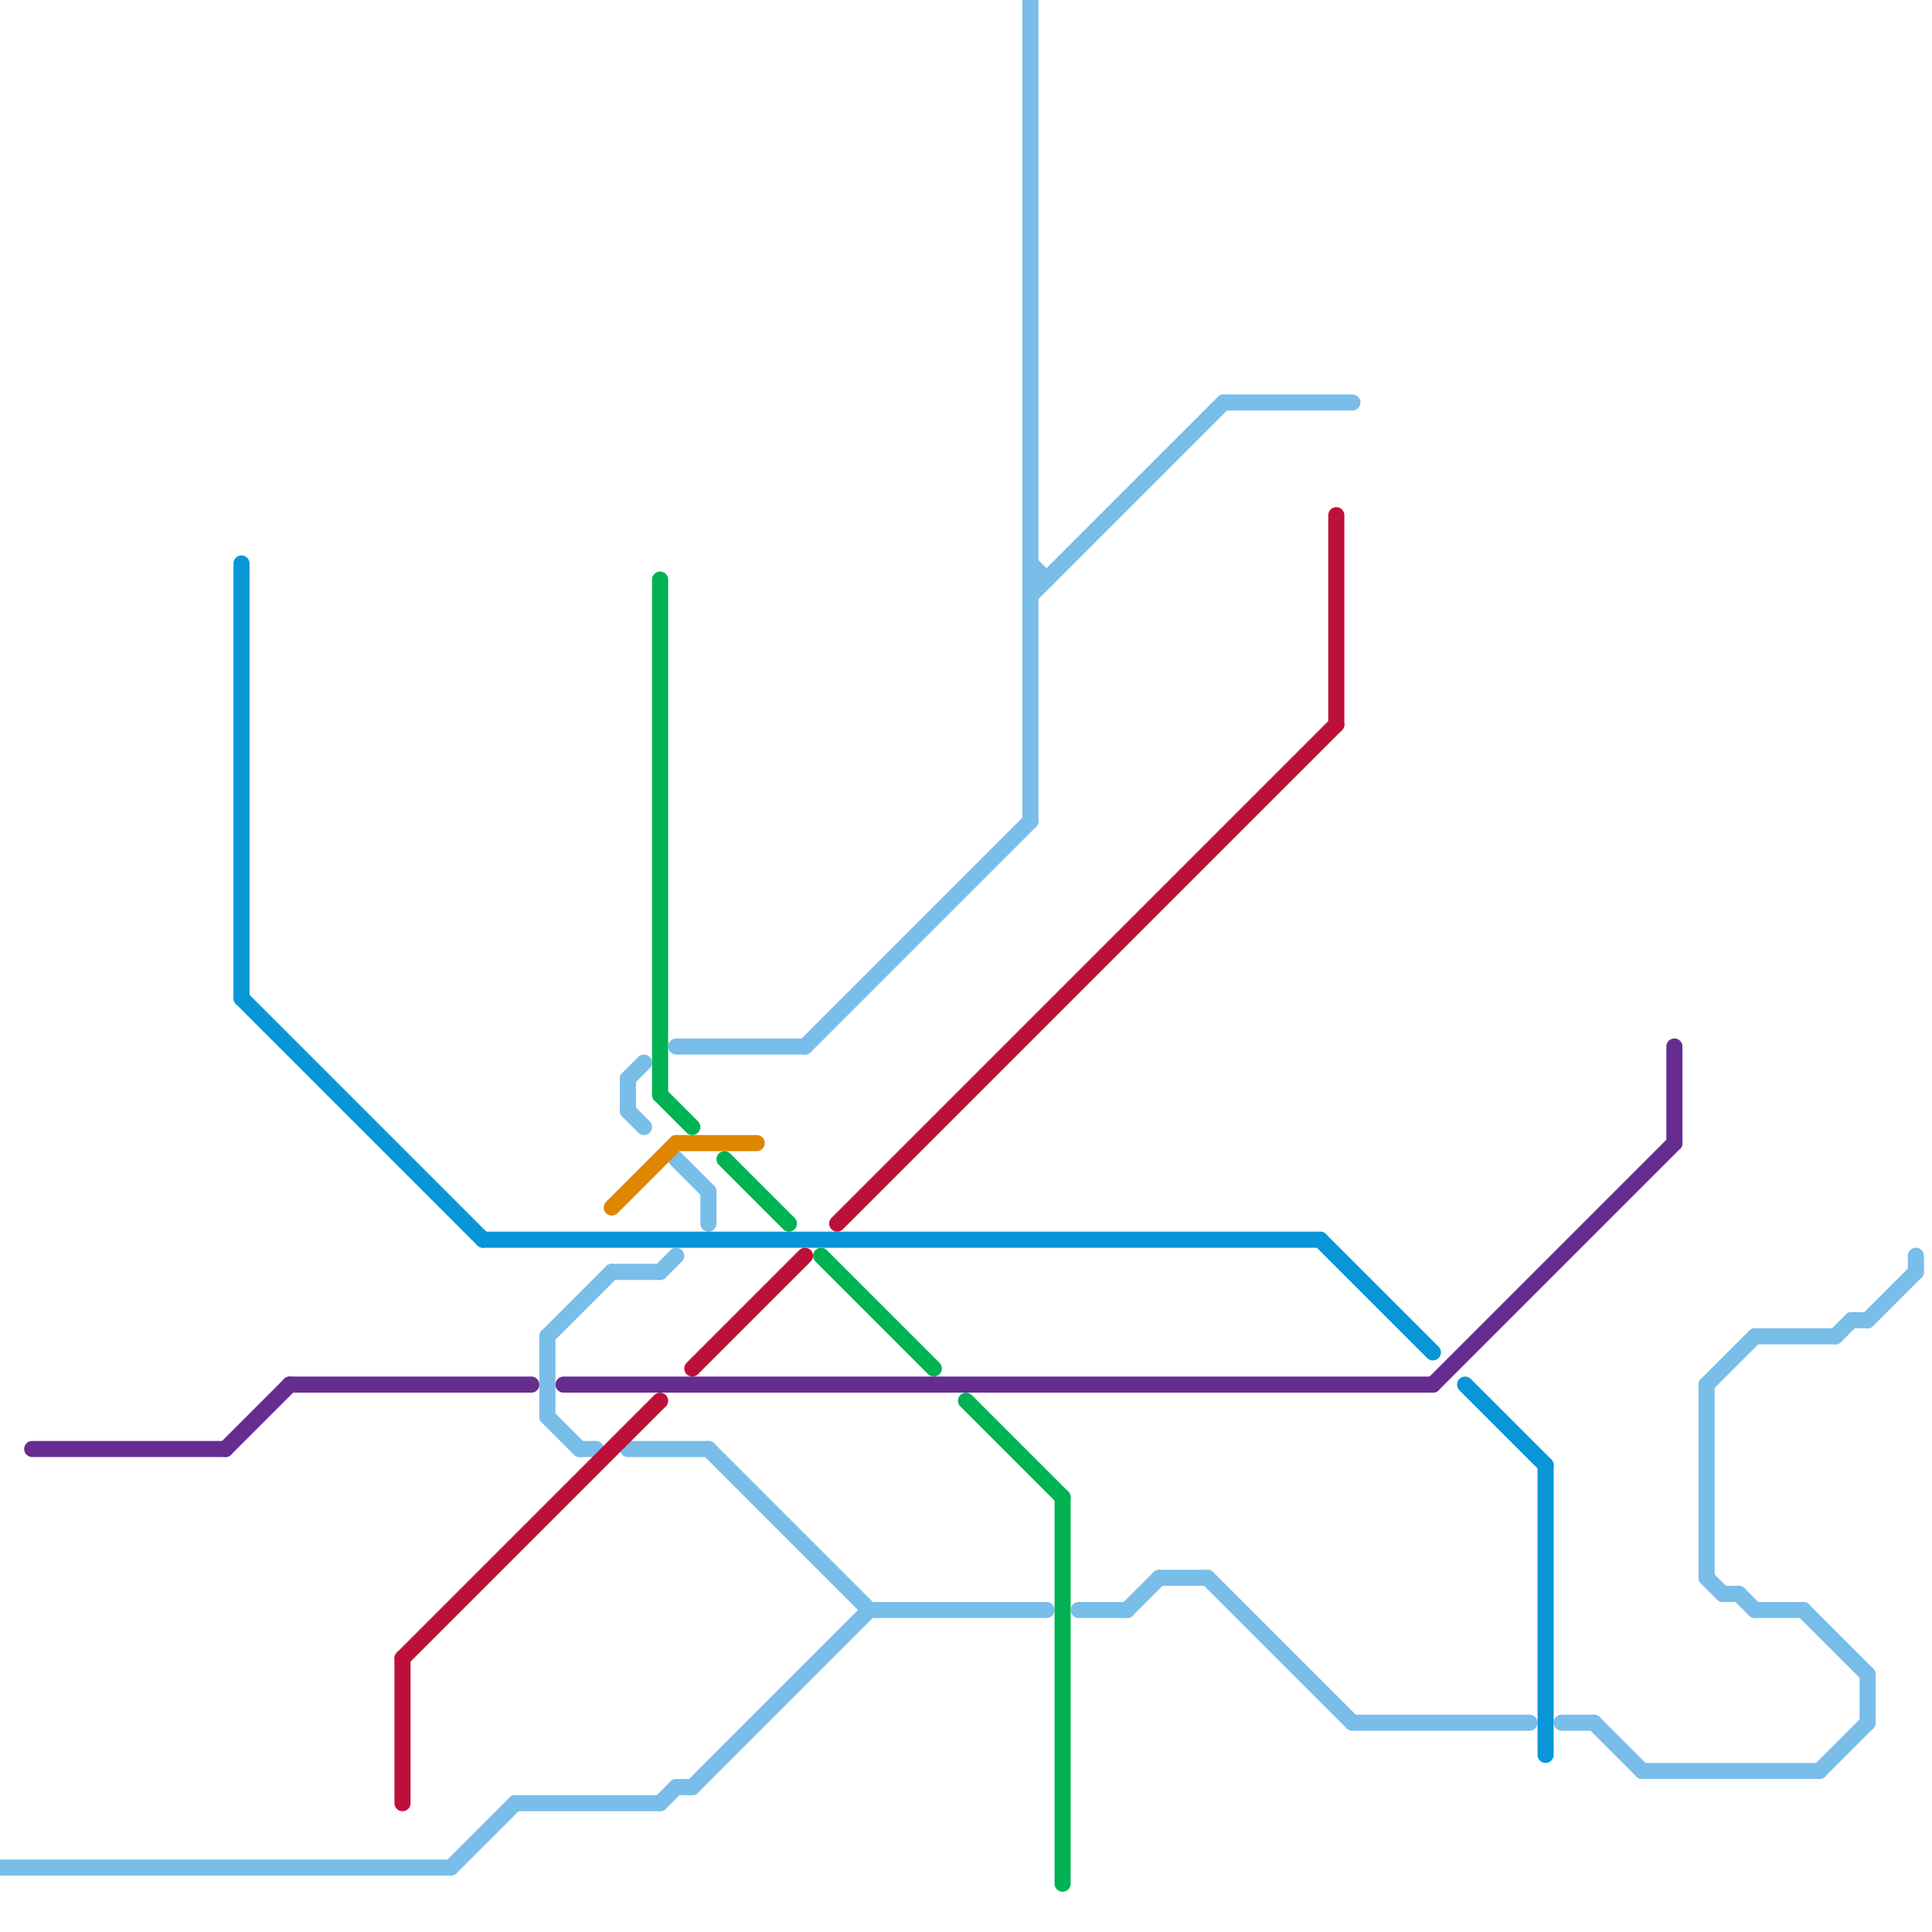 
<svg version="1.1" xmlns="http://www.w3.org/2000/svg" viewBox="0 0 120 120">
<style>text { font: 1px Helvetica; font-weight: 600; white-space: pre; dominant-baseline: central; } line { stroke-width: 1; fill: none; stroke-linecap: round; stroke-linejoin: round; } .c0 { stroke: #79bde9 } .c1 { stroke: #662c90 } .c2 { stroke: #0896d7 } .c3 { stroke: #bd1038 } .c4 { stroke: #df8600 } .c5 { stroke: #00b251 }</style><defs><g id="wm-xf"><circle r="1.2" fill="#000"/><circle r="0.9" fill="#fff"/><circle r="0.6" fill="#000"/><circle r="0.3" fill="#fff"/></g><g id="wm"><circle r="0.6" fill="#000"/><circle r="0.3" fill="#fff"/></g></defs><line class="c0" x1="72" y1="98" x2="75" y2="98"/><line class="c0" x1="70" y1="100" x2="72" y2="98"/><line class="c0" x1="64" y1="0" x2="64" y2="51"/><line class="c0" x1="44" y1="74" x2="44" y2="76"/><line class="c0" x1="38" y1="79" x2="41" y2="79"/><line class="c0" x1="99" y1="107" x2="102" y2="110"/><line class="c0" x1="64" y1="37" x2="76" y2="25"/><line class="c0" x1="34" y1="88" x2="36" y2="90"/><line class="c0" x1="67" y1="100" x2="70" y2="100"/><line class="c0" x1="115" y1="82" x2="116" y2="82"/><line class="c0" x1="32" y1="112" x2="41" y2="112"/><line class="c0" x1="84" y1="107" x2="95" y2="107"/><line class="c0" x1="106" y1="86" x2="106" y2="98"/><line class="c0" x1="34" y1="83" x2="34" y2="88"/><line class="c0" x1="41" y1="79" x2="42" y2="78"/><line class="c0" x1="42" y1="72" x2="44" y2="74"/><line class="c0" x1="44" y1="90" x2="54" y2="100"/><line class="c0" x1="39" y1="90" x2="44" y2="90"/><line class="c0" x1="64" y1="35" x2="65" y2="36"/><line class="c0" x1="39" y1="67" x2="40" y2="66"/><line class="c0" x1="76" y1="25" x2="84" y2="25"/><line class="c0" x1="108" y1="99" x2="109" y2="100"/><line class="c0" x1="34" y1="83" x2="38" y2="79"/><line class="c0" x1="39" y1="69" x2="40" y2="70"/><line class="c0" x1="43" y1="111" x2="54" y2="100"/><line class="c0" x1="107" y1="99" x2="108" y2="99"/><line class="c0" x1="42" y1="111" x2="43" y2="111"/><line class="c0" x1="106" y1="98" x2="107" y2="99"/><line class="c0" x1="102" y1="110" x2="113" y2="110"/><line class="c0" x1="64" y1="36" x2="65" y2="36"/><line class="c0" x1="28" y1="116" x2="32" y2="112"/><line class="c0" x1="109" y1="100" x2="112" y2="100"/><line class="c0" x1="114" y1="83" x2="115" y2="82"/><line class="c0" x1="50" y1="65" x2="64" y2="51"/><line class="c0" x1="116" y1="82" x2="119" y2="79"/><line class="c0" x1="112" y1="100" x2="116" y2="104"/><line class="c0" x1="36" y1="90" x2="37" y2="90"/><line class="c0" x1="39" y1="67" x2="39" y2="69"/><line class="c0" x1="106" y1="86" x2="109" y2="83"/><line class="c0" x1="54" y1="100" x2="65" y2="100"/><line class="c0" x1="109" y1="83" x2="114" y2="83"/><line class="c0" x1="119" y1="78" x2="119" y2="79"/><line class="c0" x1="75" y1="98" x2="84" y2="107"/><line class="c0" x1="41" y1="112" x2="42" y2="111"/><line class="c0" x1="0" y1="116" x2="28" y2="116"/><line class="c0" x1="116" y1="104" x2="116" y2="107"/><line class="c0" x1="113" y1="110" x2="116" y2="107"/><line class="c0" x1="42" y1="65" x2="50" y2="65"/><line class="c0" x1="97" y1="107" x2="99" y2="107"/><line class="c1" x1="2" y1="90" x2="14" y2="90"/><line class="c1" x1="35" y1="86" x2="89" y2="86"/><line class="c1" x1="104" y1="65" x2="104" y2="71"/><line class="c1" x1="14" y1="90" x2="18" y2="86"/><line class="c1" x1="89" y1="86" x2="104" y2="71"/><line class="c1" x1="18" y1="86" x2="33" y2="86"/><line class="c2" x1="96" y1="91" x2="96" y2="109"/><line class="c2" x1="15" y1="35" x2="15" y2="62"/><line class="c2" x1="91" y1="86" x2="96" y2="91"/><line class="c2" x1="15" y1="62" x2="30" y2="77"/><line class="c2" x1="82" y1="77" x2="89" y2="84"/><line class="c2" x1="30" y1="77" x2="82" y2="77"/><line class="c3" x1="52" y1="76" x2="83" y2="45"/><line class="c3" x1="25" y1="103" x2="25" y2="112"/><line class="c3" x1="43" y1="85" x2="50" y2="78"/><line class="c3" x1="83" y1="32" x2="83" y2="45"/><line class="c3" x1="25" y1="103" x2="41" y2="87"/><line class="c4" x1="38" y1="75" x2="42" y2="71"/><line class="c4" x1="42" y1="71" x2="47" y2="71"/><line class="c5" x1="45" y1="72" x2="49" y2="76"/><line class="c5" x1="51" y1="78" x2="58" y2="85"/><line class="c5" x1="41" y1="68" x2="43" y2="70"/><line class="c5" x1="66" y1="93" x2="66" y2="117"/><line class="c5" x1="60" y1="87" x2="66" y2="93"/><line class="c5" x1="41" y1="36" x2="41" y2="68"/>
</svg>
